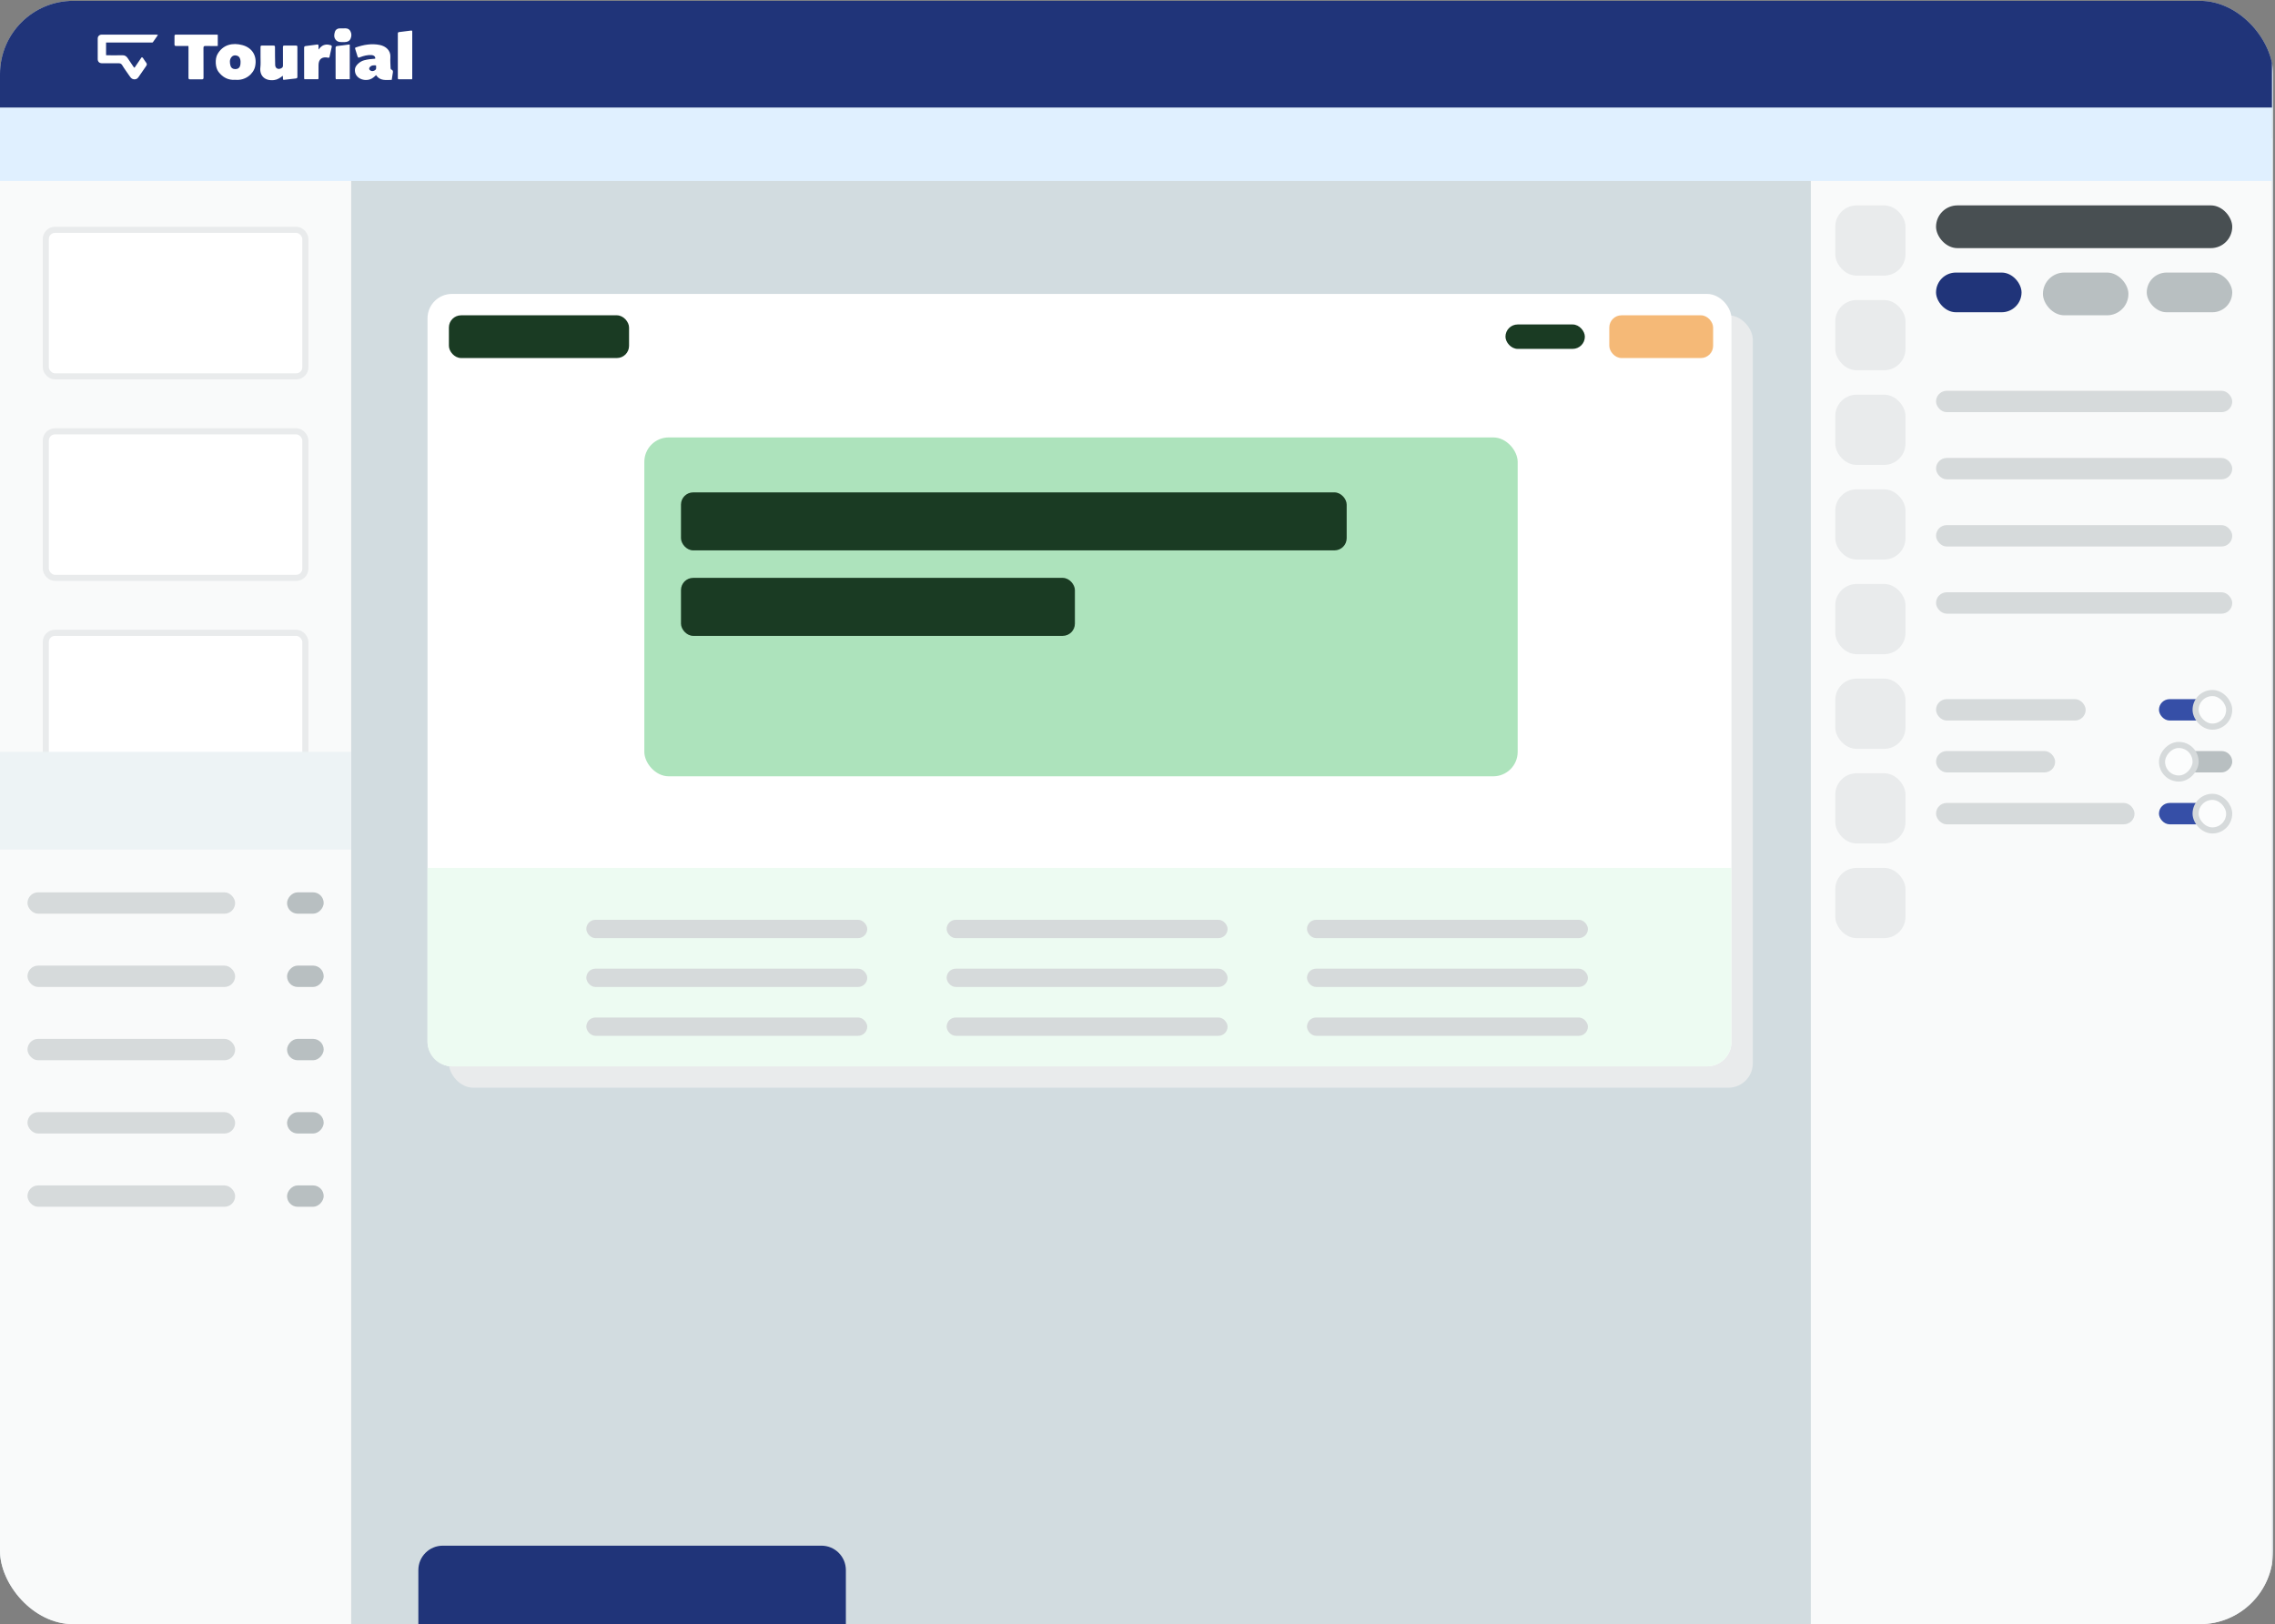 <svg width="745" height="532" viewBox="0 0 745 532" fill="none" xmlns="http://www.w3.org/2000/svg">
<rect x="0" y="0" width="745" height="532" fill="#808080" stroke="none"/>
<g clip-path="url(#clip0_458_13688)">
<rect y="0.275" width="744.398" height="531.713" fill="#D2DCE0"/>
<rect y="0.275" width="744" height="35" fill="#203479"/>
<rect y="45.275" width="115" height="487" fill="#F9FAFA"/>
<rect x="593" y="45.275" width="151" height="487" fill="#F9FAFA"/>
<rect x="147" y="103.275" width="427" height="253" rx="8" fill="#E9EBEC"/>
<rect x="140" y="96.275" width="427" height="253" rx="8" fill="white"/>
<rect x="211" y="143.275" width="286" height="111" rx="8" fill="#ADE3BC"/>
<path d="M140 284.275H567V341.275C567 345.694 563.418 349.275 559 349.275H148C143.582 349.275 140 345.694 140 341.275V284.275Z" fill="#EDFBF2"/>
<rect x="223" y="161.275" width="218" height="19" rx="4" fill="#1A3B23"/>
<rect x="223" y="189.275" width="129" height="19" rx="4" fill="#1A3B23"/>
<rect x="147" y="103.275" width="59" height="14" rx="4" fill="#1A3B23"/>
<rect x="192" y="301.275" width="92" height="6" rx="3" fill="#D6DADB"/>
<rect x="310" y="301.275" width="92" height="6" rx="3" fill="#D6DADB"/>
<rect x="428" y="301.275" width="92" height="6" rx="3" fill="#D6DADB"/>
<rect x="192" y="317.275" width="92" height="6" rx="3" fill="#D6DADB"/>
<rect x="310" y="317.275" width="92" height="6" rx="3" fill="#D6DADB"/>
<rect x="428" y="317.275" width="92" height="6" rx="3" fill="#D6DADB"/>
<rect x="192" y="333.275" width="92" height="6" rx="3" fill="#D6DADB"/>
<rect x="310" y="333.275" width="92" height="6" rx="3" fill="#D6DADB"/>
<rect x="428" y="333.275" width="92" height="6" rx="3" fill="#D6DADB"/>
<rect x="493" y="106.275" width="26" height="8" rx="4" fill="#1A3B23"/>
<rect x="527" y="103.275" width="34" height="14" rx="4" fill="#F5B977"/>
<rect y="35.275" width="744" height="24" fill="#E0F0FF"/>
<path d="M137 514.275C137 509.857 140.582 506.275 145 506.275H269C273.418 506.275 277 509.857 277 514.275V532.275H137V514.275Z" fill="#203479"/>
<rect x="602" y="68.275" width="21" height="21" rx="6" fill="#E9EBEC" stroke="#E9EBEC" stroke-width="2"/>
<rect x="602" y="99.275" width="21" height="21" rx="6" fill="#E9EBEC" stroke="#E9EBEC" stroke-width="2"/>
<rect x="602" y="130.275" width="21" height="21" rx="6" fill="#E9EBEC" stroke="#E9EBEC" stroke-width="2"/>
<rect x="602" y="161.275" width="21" height="21" rx="6" fill="#E9EBEC" stroke="#E9EBEC" stroke-width="2"/>
<rect x="602" y="192.275" width="21" height="21" rx="6" fill="#E9EBEC" stroke="#E9EBEC" stroke-width="2"/>
<rect x="602" y="223.275" width="21" height="21" rx="6" fill="#E9EBEC" stroke="#E9EBEC" stroke-width="2"/>
<rect x="602" y="254.275" width="21" height="21" rx="6" fill="#E9EBEC" stroke="#E9EBEC" stroke-width="2"/>
<rect x="602" y="285.275" width="21" height="21" rx="6" fill="#E9EBEC" stroke="#E9EBEC" stroke-width="2"/>
<rect x="634" y="67.275" width="97" height="14" rx="7" fill="#484F52"/>
<rect x="634" y="128" width="97" height="7" rx="3.5" fill="#D6DADB"/>
<rect x="634" y="150" width="97" height="7" rx="3.5" fill="#D6DADB"/>
<rect x="634" y="172" width="97" height="7" rx="3.5" fill="#D6DADB"/>
<rect x="634" y="194" width="97" height="7" rx="3.5" fill="#D6DADB"/>
<rect x="634" y="229" width="49" height="7" rx="3.5" fill="#D6DADB"/>
<rect x="634" y="263" width="65" height="7" rx="3.5" fill="#D6DADB"/>
<rect x="634" y="246" width="39" height="7" rx="3.5" fill="#D6DADB"/>
<rect x="9" y="292.275" width="68" height="7" rx="3.5" fill="#D6DADB"/>
<rect x="9" y="316.275" width="68" height="7" rx="3.5" fill="#D6DADB"/>
<rect x="9" y="340.275" width="68" height="7" rx="3.5" fill="#D6DADB"/>
<rect x="9" y="364.275" width="68" height="7" rx="3.5" fill="#D6DADB"/>
<rect x="9" y="388.275" width="68" height="7" rx="3.5" fill="#D6DADB"/>
<rect x="634" y="89.275" width="28" height="13" rx="6.5" fill="#203479"/>
<rect x="669" y="89.275" width="28" height="14" rx="7" fill="#B8BFC1"/>
<rect x="703" y="89.275" width="28" height="13" rx="6.5" fill="#B8BFC1"/>
<rect x="707" y="229" width="22" height="7" rx="3.5" fill="#364FA7"/>
<rect x="719" y="227" width="11" height="11" rx="5.5" fill="#FCFDFD" stroke="#D6DADB" stroke-width="2"/>
<rect x="707" y="263" width="22" height="7" rx="3.5" fill="#364FA7"/>
<rect x="719" y="261" width="11" height="11" rx="5.5" fill="#FCFDFD" stroke="#D6DADB" stroke-width="2"/>
<rect width="22" height="7" rx="3.5" transform="matrix(-1 0 0 1 731 246)" fill="#B8BFC1"/>
<rect x="-1" y="1" width="11" height="11" rx="5.5" transform="matrix(-1 0 0 1 718 243)" fill="#FCFDFD" stroke="#D6DADB" stroke-width="2"/>
<rect width="12" height="7" rx="3.5" transform="matrix(-1 0 0 1 106 292.275)" fill="#B8BFC1"/>
<rect width="12" height="7" rx="3.5" transform="matrix(-1 0 0 1 106 316.275)" fill="#B8BFC1"/>
<rect width="12" height="7" rx="3.5" transform="matrix(-1 0 0 1 106 340.275)" fill="#B8BFC1"/>
<rect width="12" height="7" rx="3.5" transform="matrix(-1 0 0 1 106 364.275)" fill="#B8BFC1"/>
<rect width="12" height="7" rx="3.5" transform="matrix(-1 0 0 1 106 388.275)" fill="#B8BFC1"/>
<rect x="15" y="75.275" width="85" height="48" rx="3" fill="white" stroke="#E9EBEC" stroke-width="2"/>
<rect x="15" y="141.275" width="85" height="48" rx="3" fill="white" stroke="#E9EBEC" stroke-width="2"/>
<rect x="15" y="207.275" width="85" height="48" rx="3" fill="white" stroke="#E9EBEC" stroke-width="2"/>
<rect y="246.275" width="115" height="32" fill="#EDF3F5"/>
<g clip-path="url(#clip1_458_13688)">
<path d="M51.743 11.442C51.148 12.298 50.617 13.085 50.051 13.85C49.986 13.937 49.738 13.921 49.574 13.921C44.807 13.925 40.039 13.923 35.272 13.923C35.107 13.923 34.943 13.923 34.736 13.923V18.071C34.901 18.084 35.053 18.104 35.204 18.104C36.828 18.106 38.453 18.137 40.076 18.092C40.918 18.069 41.422 18.448 41.831 19.068C42.447 20.002 43.071 20.93 43.699 21.856C43.773 21.967 43.889 22.052 44.038 22.204C44.835 21.034 45.594 19.917 46.345 18.814C46.583 18.735 46.713 18.837 46.816 18.99C47.161 19.499 47.473 20.031 47.856 20.512C48.197 20.939 48.128 21.263 47.826 21.68C46.959 22.881 46.145 24.117 45.297 25.332C44.965 25.806 44.485 26.035 43.877 25.981C43.226 25.924 42.85 25.517 42.52 25.033C41.68 23.8 40.763 22.61 40.009 21.333C39.632 20.695 39.152 20.718 38.568 20.722C36.86 20.732 35.153 20.728 33.445 20.723C32.531 20.721 32.001 20.214 32 19.353C32 17.103 32 14.853 32.001 12.604C32.001 11.874 32.551 11.343 33.323 11.343C39.274 11.341 45.225 11.341 51.176 11.346C51.332 11.346 51.486 11.397 51.743 11.443V11.442Z" fill="white"/>
<path d="M92.692 26.096C92.667 25.677 92.643 25.3 92.614 24.812C91.703 25.525 90.846 26.102 89.755 26.23C86.786 26.579 84.925 24.852 85.267 22.036C85.4 20.936 85.313 19.811 85.318 18.697C85.323 17.582 85.326 16.468 85.315 15.353C85.313 15.043 85.448 14.926 85.765 14.927C87.033 14.933 88.299 14.933 89.567 14.927C89.912 14.926 90.049 15.055 90.051 15.391C90.058 17.361 90.046 19.331 90.114 21.299C90.154 22.464 91.209 22.921 92.234 22.283C92.529 22.1 92.665 21.849 92.664 21.507C92.657 19.467 92.667 17.427 92.655 15.386C92.653 15.049 92.783 14.923 93.132 14.926C94.398 14.934 95.666 14.932 96.934 14.927C97.247 14.926 97.389 15.039 97.388 15.351C97.381 18.636 97.378 21.919 97.39 25.203C97.391 25.622 97.09 25.681 96.801 25.717C95.559 25.872 94.313 26.003 93.067 26.138C92.96 26.149 92.847 26.114 92.693 26.095L92.692 26.096Z" fill="white"/>
<path d="M122.858 19.224C123.035 18.609 122.46 18.092 121.652 18.04C120.355 17.957 119.145 18.274 117.958 18.72C117.774 18.788 117.586 18.845 117.396 18.908C117.043 18.631 117.024 18.229 116.902 17.882C116.685 17.261 116.512 16.626 116.309 16C116.243 15.8 116.256 15.627 116.472 15.551C119.046 14.655 121.699 14.174 124.408 14.735C126.302 15.128 127.981 16.497 127.844 18.721C127.772 19.878 127.866 21.047 127.904 22.209C127.911 22.397 127.967 22.702 128.087 22.748C128.897 23.057 128.669 23.643 128.581 24.203C128.486 24.818 128.395 25.434 128.286 26.161C126.374 26.22 124.429 26.539 123.145 24.605C122.518 25.216 121.895 25.764 121.073 26.019C118.796 26.726 115.905 25.352 116.251 22.563C116.39 21.44 117.828 20.121 119.209 19.756C120.407 19.439 121.618 19.286 122.858 19.225V19.224ZM123.146 21.425C122.298 21.329 121.561 21.384 121.057 22.049C120.8 22.387 120.845 22.762 121.2 23.036C121.69 23.414 122.212 23.348 122.714 23.05C123.39 22.65 123.135 22.031 123.146 21.427V21.425Z" fill="white"/>
<path d="M77.09 26.144C74.726 26.329 72.928 25.331 71.535 23.508C70.487 22.137 70.358 19.299 71.201 17.785C72.978 14.596 76.159 13.904 79.38 14.772C82.613 15.643 84.265 18.342 83.546 21.748C83.034 24.178 80.41 26.451 77.09 26.144ZM78.769 20.466C78.769 20.307 78.782 20.148 78.766 19.99C78.692 19.2 78.457 18.499 77.558 18.22C76.88 18.009 76.243 18.169 75.822 18.674C75.114 19.519 75.222 20.524 75.468 21.494C75.645 22.193 76.163 22.602 76.932 22.63C78.192 22.674 78.771 21.979 78.769 20.468V20.466Z" fill="white"/>
<path d="M61.696 15.05C60.329 15.05 59.021 15.035 57.715 15.059C57.267 15.066 57.129 14.916 57.14 14.504C57.164 13.599 57.155 12.692 57.146 11.787C57.143 11.471 57.275 11.338 57.612 11.338C62.054 11.342 66.497 11.34 70.939 11.343C71.052 11.343 71.163 11.368 71.316 11.385V15.068C69.968 15.068 68.652 15.094 67.337 15.055C66.777 15.039 66.625 15.206 66.629 15.729C66.653 18.963 66.636 22.199 66.648 25.434C66.649 25.843 66.519 26.001 66.071 25.992C64.805 25.97 63.535 25.971 62.269 25.992C61.849 25.998 61.724 25.851 61.724 25.469C61.734 22.174 61.73 18.88 61.728 15.584C61.728 15.43 61.711 15.274 61.696 15.05Z" fill="white"/>
<path d="M134.948 25.973C133.452 25.973 131.998 25.977 130.545 25.968C130.316 25.966 130.282 25.773 130.282 25.592C130.282 20.714 130.282 15.837 130.279 10.96C130.279 10.692 130.408 10.542 130.672 10.508C132.01 10.335 133.347 10.165 134.685 10.002C134.94 9.971 135 10.142 135 10.346C135 15.443 135 20.539 134.998 25.635C134.998 25.731 134.97 25.827 134.947 25.973H134.948Z" fill="white"/>
<path d="M104.303 16.242C105.011 15.261 105.755 14.709 106.794 14.611C107.323 14.562 107.837 14.664 108.337 14.816C108.655 14.911 108.682 15.165 108.624 15.428C108.387 16.501 108.141 17.572 107.905 18.645C107.851 18.887 107.712 18.953 107.475 18.901C105.48 18.467 104.329 19.339 104.309 21.319C104.295 22.723 104.308 24.127 104.303 25.531C104.303 25.664 104.261 25.796 104.234 25.951H99.648C99.629 25.772 99.599 25.619 99.599 25.466C99.596 22.2 99.601 18.935 99.591 15.671C99.591 15.297 99.692 15.122 100.12 15.076C101.367 14.94 102.609 14.761 103.851 14.59C104.174 14.545 104.3 14.686 104.303 14.969C104.307 15.321 104.303 15.673 104.303 16.242Z" fill="white"/>
<path d="M114.539 14.606V25.949H109.963C109.94 25.766 109.902 25.603 109.902 25.441C109.898 22.197 109.904 18.953 109.893 15.709C109.891 15.307 110.02 15.123 110.465 15.072C111.7 14.932 112.929 14.751 114.162 14.59C114.27 14.577 114.384 14.599 114.54 14.608L114.539 14.606Z" fill="white"/>
<path d="M112.488 9.3C113.222 9.24 114.179 9.212 114.726 10.18C115.18 10.986 115.151 11.856 114.808 12.656C114.474 13.434 113.743 13.799 112.838 13.784C111.806 13.768 110.704 13.977 109.94 13.039C109.27 12.215 109.399 11.251 109.682 10.39C109.943 9.599 110.695 9.208 111.632 9.296C111.838 9.316 112.051 9.299 112.488 9.299V9.3Z" fill="white"/>
</g>
</g>
<defs>
<clipPath id="clip0_458_13688">
<rect y="0.275" width="744.398" height="531.713" rx="24" fill="white"/>
</clipPath>
<clipPath id="clip1_458_13688">
<rect width="103" height="17" fill="white" transform="translate(32 9.275)"/>
</clipPath>
</defs>
</svg>
